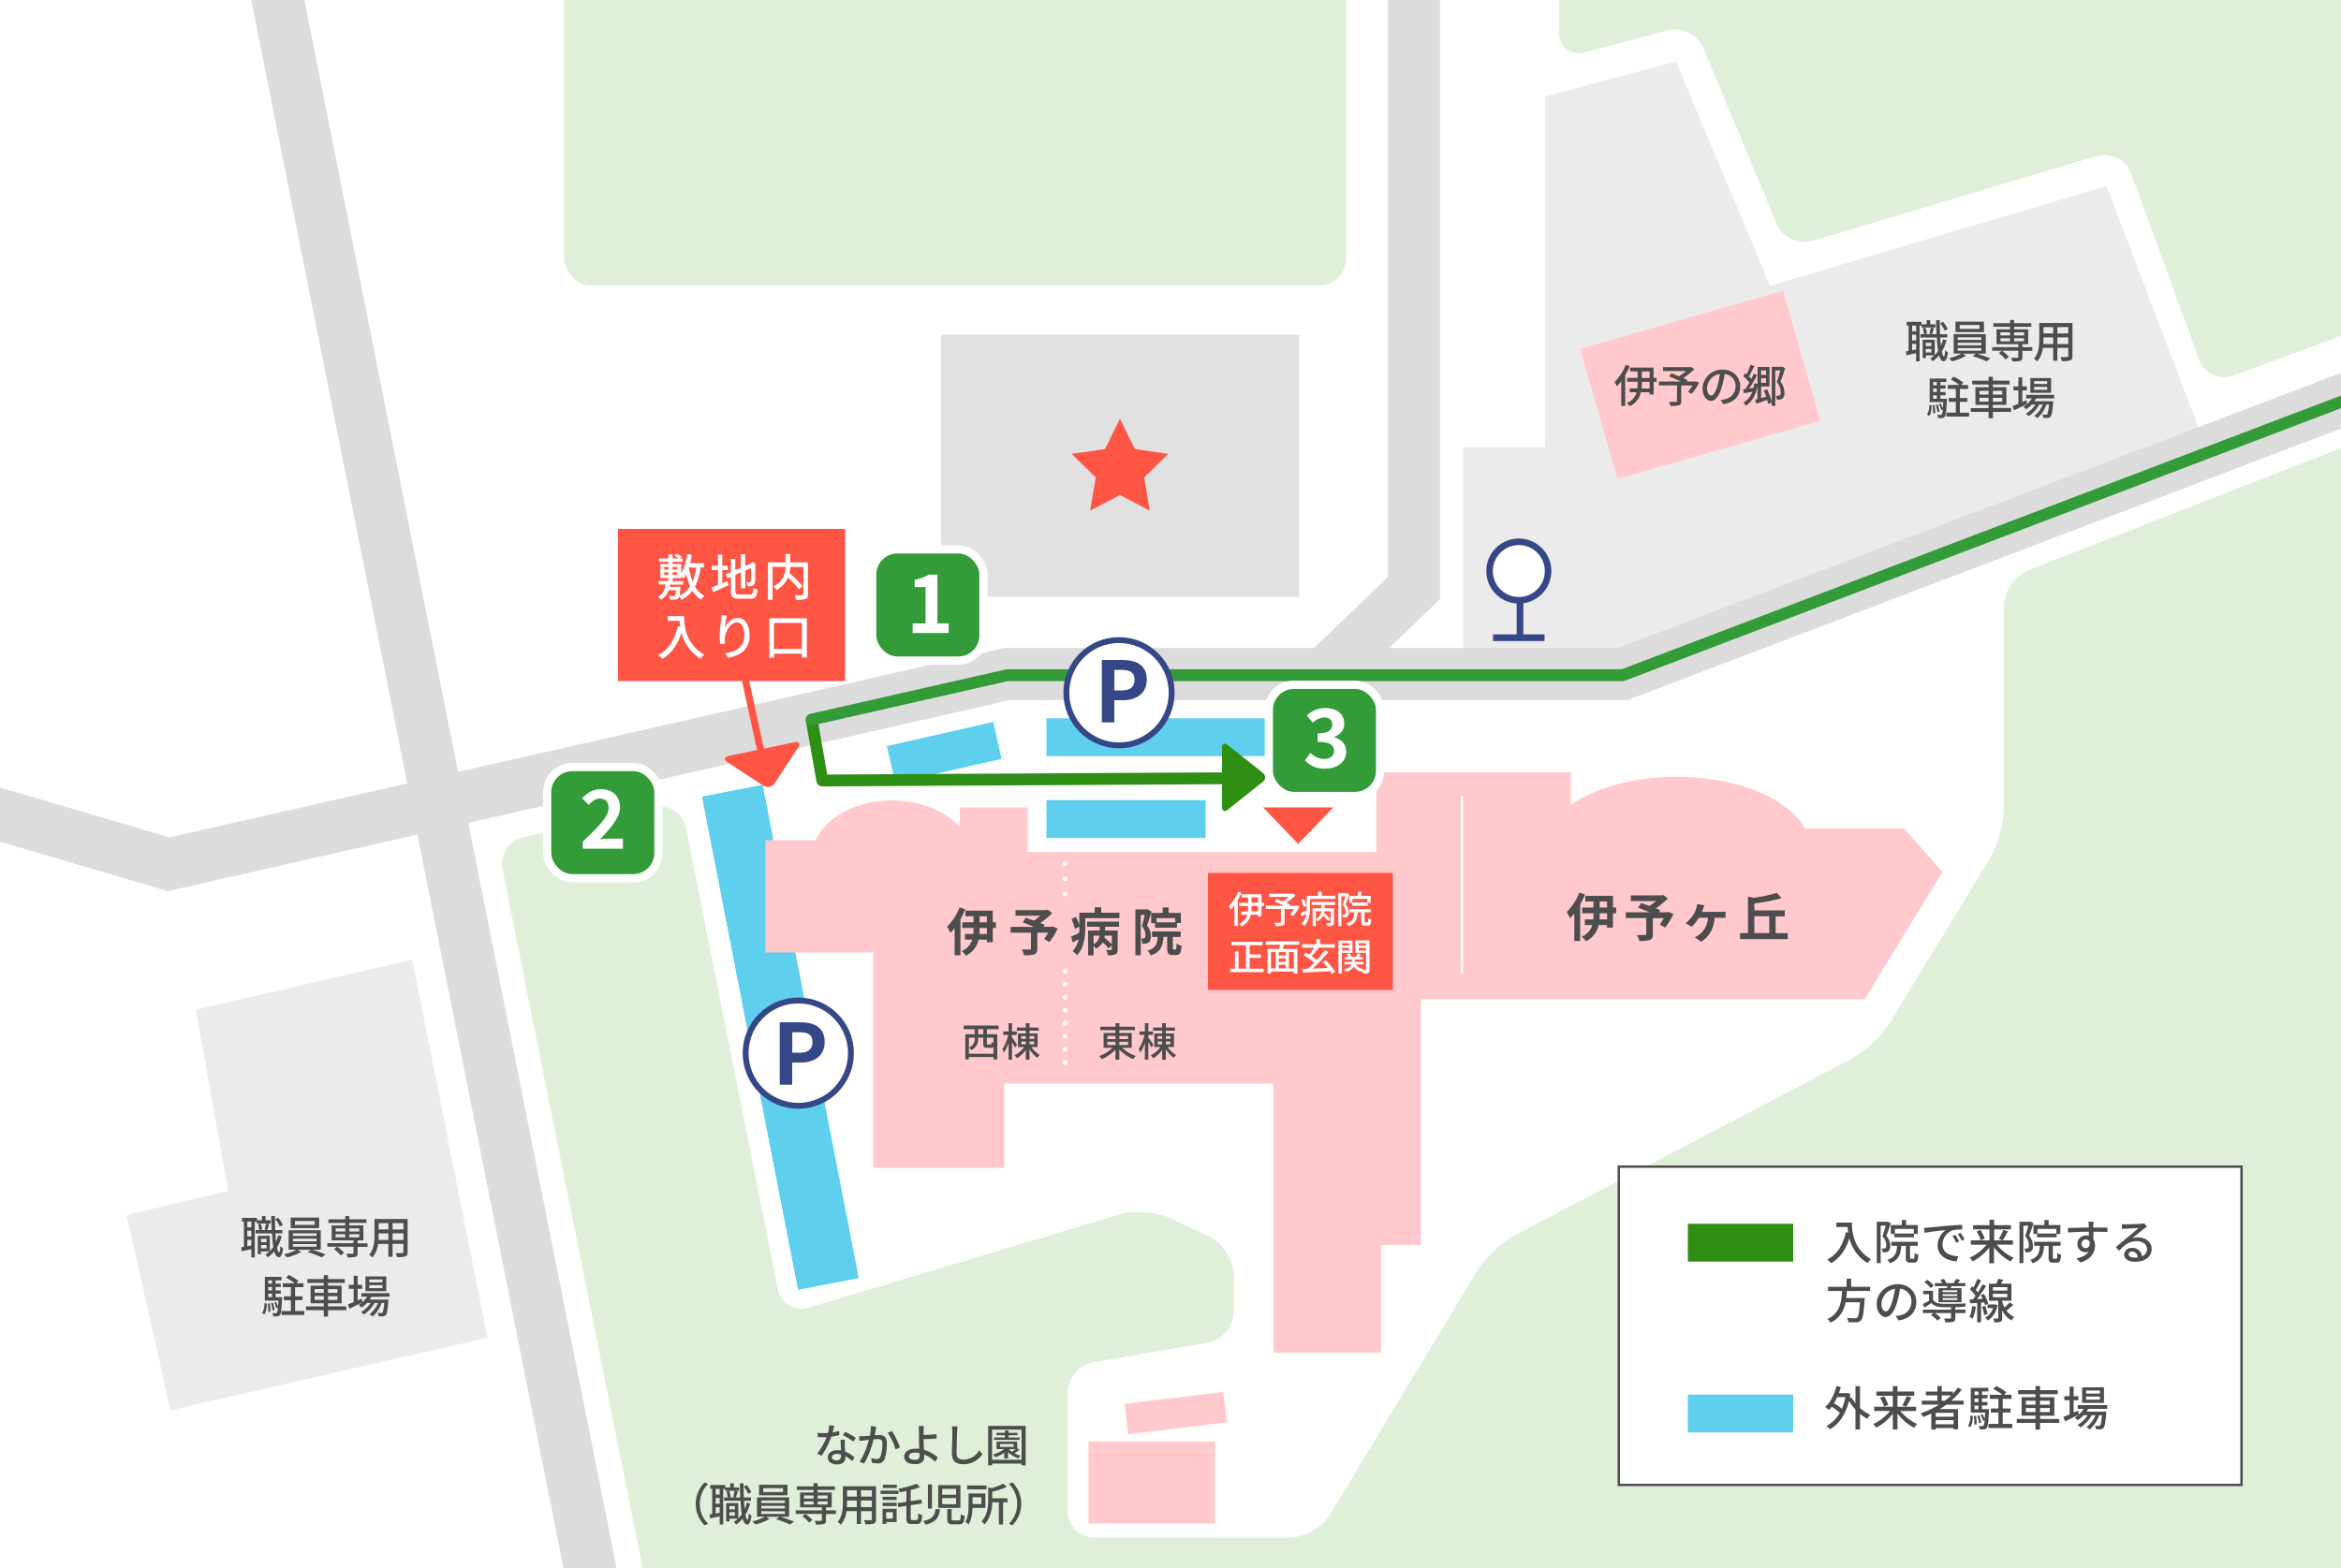 <svg xmlns="http://www.w3.org/2000/svg" xmlns:xlink="http://www.w3.org/1999/xlink" width="1000" height="670" viewBox="0 0 1000 670"><defs><clipPath id="clip-path"><rect width="1000" height="670" style="fill:none"/></clipPath></defs><g id="テキスト"><rect width="1000" height="670" style="fill:#fff"/><line x1="426.06" y1="316.37" x2="380.63" y2="326.69" style="fill:none;stroke:#5ed0ed;stroke-miterlimit:10;stroke-width:16.176px"/><g style="clip-path:url(#clip-path)"><rect x="241" y="-24" width="334" height="146" rx="11.47" style="fill:#e0efda"/><path d="M910.4,74.22a12.34,12.34,0,0,0-14.91-7.49L774.28,102.91a13,13,0,0,1-15.39-7.3l-31.23-75A13.49,13.49,0,0,0,712.19,13l-35.12,9.42C671,24.05,666,20.22,666,13.92V-12.54A11.5,11.5,0,0,1,677.46-24h329.08A11.5,11.5,0,0,1,1018-12.54V125.39c0,6.3-4.84,13.25-10.75,15.44l-53.16,19.68a11.43,11.43,0,0,1-14.68-6.79Z" style="fill:#e0efda"/><polygon points="604 15 604 251.89 565.47 289 693.36 288.96 1006 169.92 1006 15 604 15" style="fill:none;opacity:0.25"/><path d="M295,715a14.62,14.62,0,0,1-13.72-11.24L214.66,371.47a11.86,11.86,0,0,1,8.93-13.78l56-12.7a11.13,11.13,0,0,1,13.42,8.7l39.25,197.08a10.24,10.24,0,0,0,13.22,7.94L478.14,518.9c6-1.81,15.66-1.13,21.38,1.52l17.08,7.92c5.72,2.65,10.4,10,10.4,16.28v15.79a14.12,14.12,0,0,1-11.3,13.4l-48.4,8.27a14.12,14.12,0,0,0-11.3,13.4v50.06A11.5,11.5,0,0,0,467.46,657h83.28c6.3,0,14.13-4.42,17.38-9.82L631,543A48.49,48.49,0,0,1,647,527.84l144-75.48a48.88,48.88,0,0,0,16.12-15.12L850,366.81a48.38,48.38,0,0,0,6-21.26v-86.4c0-6.3,4.8-13.34,10.68-15.63l140.64-55c5.88-2.29,10.68,1,10.68,7.29V703.54A11.5,11.5,0,0,1,1006.54,715Z" style="fill:#e0efda"/><polygon points="96.32 508.13 82.49 430.68 176.86 408.84 209.41 572.39 72.07 603.81 52.86 518.37 96.32 508.13" style="fill:#ebebeb;stroke:#fff;stroke-miterlimit:10;stroke-width:2.022px"/><polygon points="624 288 624 190 659 190 659 40.39 716.5 25.1 756.7 120.85 900.47 78.29 944.22 193.18 693.41 288 624 288" style="fill:#ebebeb;stroke:#fff;stroke-miterlimit:10;stroke-width:2.022px"/><line x1="312.83" y1="337.92" x2="353.85" y2="548.56" style="fill:none;stroke:#5ed0ed;stroke-miterlimit:10;stroke-width:26.287px"/><polygon points="401 142 401 256 556 256.09 556 142 401 142" style="fill:#e1e1e1;stroke:#fff;stroke-miterlimit:10;stroke-width:2.022px"/><line x1="447" y1="350" x2="515" y2="350" style="fill:none;stroke:#5ed0ed;stroke-miterlimit:10;stroke-width:16.176px"/><line x1="447" y1="315" x2="544" y2="315" style="fill:none;stroke:#5ed0ed;stroke-miterlimit:10;stroke-width:16.176px"/><rect x="681.17" y="135.44" width="90.19" height="57.83" transform="translate(-17.16 206.6) rotate(-16)" style="fill:#ffc9ce"/><rect x="465" y="616" width="54" height="35" style="fill:#ffc9ce"/><rect x="481" y="597.25" width="42.49" height="13.12" transform="translate(-68.14 63.91) rotate(-6.82)" style="fill:#ffc9ce"/><polyline points="-22.76 341.37 72.07 369.28 430.27 288 693.18 288 1005.51 169.12" style="fill:none;stroke:#dcdcdc;stroke-miterlimit:10;stroke-width:22.243px"/><polyline points="604 -35 604 251.27 565.5 288.32" style="fill:none;stroke:#dcdcdc;stroke-miterlimit:10;stroke-width:22.243px"/><line x1="111.64" y1="-35.31" x2="261.05" y2="715.28" style="fill:none;stroke:#dcdcdc;stroke-miterlimit:10;stroke-width:22.243px"/><polyline points="346.73 307.61 351.25 333.5 528.5 332.52" style="fill:none;stroke:#2f8e14;stroke-linecap:round;stroke-linejoin:round;stroke-width:5.055px"/><polyline points="346.73 307.46 430.27 288.5 693.18 288.5 1005.51 169.62" style="fill:none;stroke:#339c39;stroke-linecap:round;stroke-linejoin:round;stroke-width:5.055px"/></g><line x1="312.83" y1="337.92" x2="353.85" y2="548.56" style="fill:none;stroke:#5ed0ed;stroke-miterlimit:10;stroke-width:26.287px"/><polygon points="478.4 178.96 484.78 191.88 499.04 193.95 488.73 204.01 491.16 218.22 478.4 211.51 465.65 218.22 468.08 204.01 457.77 193.95 472.03 191.88 478.4 178.96" style="fill:#ff5545"/><path d="M696.13,156.43a30.67,30.67,0,0,1-1.89,3.81v13.21h-1.69V162.81a18,18,0,0,1-1.88,2.25,13.15,13.15,0,0,0-1-1.83,20.71,20.71,0,0,0,4.77-7.35Zm11.54,6.73h-1.3v5.4h-1.75v-.95h-3.69a8.51,8.51,0,0,1-4.76,5.94,8.09,8.09,0,0,0-1.21-1.38,6.9,6.9,0,0,0,4.16-4.56h-3v-1.67h3.32a16.39,16.39,0,0,0,.1-2v-.82h-4.46v-1.65h4.46v-2.75h-3.21v-1.65h10v4.4h1.3Zm-3,0h-3.33V164a16.16,16.16,0,0,1-.09,2h3.42Zm-3.33-1.65h3.33v-2.75h-3.33Z" style="fill:#4d4d4d"/><path d="M725.84,163.52a26.75,26.75,0,0,1-3.26,4.81l-1.5-.91a18,18,0,0,0,1.88-2.71h-4.78v6.69c0,1-.25,1.5-1,1.75a12.38,12.38,0,0,1-3.59.29,9,9,0,0,0-.67-1.73c1.25,0,2.59,0,3,0s.46-.1.46-.39v-6.65h-7.73V163H718c-1.56-.73-3.46-1.57-5-2.17l.92-1.34c1,.38,2.12.82,3.25,1.31a20,20,0,0,0,3.11-2.27H710.4v-1.65h11.66l.38-.1,1.31,1a29.7,29.7,0,0,1-4.74,3.76c.73.33,1.38.62,1.88.87l-.37.59h3.54l.32-.11Z" style="fill:#4d4d4d"/><path d="M736.12,172.69,735,170.88a11.61,11.61,0,0,0,1.71-.27,5.52,5.52,0,0,0,4.65-5.45,5.1,5.1,0,0,0-4.65-5.36,39.41,39.41,0,0,1-1.15,5.39c-1.16,3.92-2.75,6.09-4.65,6.09s-3.65-2.11-3.65-5.32a8.32,8.32,0,0,1,8.58-8c4.61,0,7.53,3.23,7.53,7.24S740.79,172,736.12,172.69ZM731,169c.87,0,1.77-1.25,2.66-4.21a30.67,30.67,0,0,0,1-5,6.42,6.42,0,0,0-5.47,5.94C729.19,168,730.13,169,731,169Z" style="fill:#4d4d4d"/><path d="M762.55,157.38c-.57,1.8-1.32,4.07-2,5.78a7.12,7.12,0,0,1,1.71,4.55,3.12,3.12,0,0,1-.83,2.59,2.34,2.34,0,0,1-1.11.41,6,6,0,0,1-1.35,0,3.85,3.85,0,0,0-.38-1.6,10.6,10.6,0,0,0,1.07,0,1.41,1.41,0,0,0,.62-.19,1.89,1.89,0,0,0,.38-1.44,6.39,6.39,0,0,0-1.69-4.21c.56-1.52,1.13-3.55,1.54-5h-2.15v15.14h-1.58V172l-1.54.58a17.6,17.6,0,0,0-.38-1.73c-1.61.62-3.25,1.19-4.57,1.65l-.56-1.67c.31-.07.65-.17,1-.29v-5.62c-.71,3.93-2.23,6.66-5,8.45a6.23,6.23,0,0,0-1-1.31,8.42,8.42,0,0,0,3.76-4.63L745,168l-.41-1.65,1-.12c.54-.79,1.14-1.77,1.71-2.78a19,19,0,0,0-2.59-2.65l.79-1.35c.19.15.4.33.59.5a27.53,27.53,0,0,0,1.67-4.09l1.64.54c-.73,1.49-1.56,3.22-2.31,4.45a12.46,12.46,0,0,1,1,1.08c.38-.79.75-1.54,1-2.23l1.5.56a66.85,66.85,0,0,1-3.39,5.78l1.79-.23a19.55,19.55,0,0,0,.37-2l1.42.16v-7.17h5.09v8.34H752.3v5l2.17-.65a26.21,26.21,0,0,0-1.06-2.63l1.44-.48a22,22,0,0,1,2,5.53V156.74h4.3l.27-.08Zm-10.25.9v1.9h2.11v-1.9Zm2.11,5.3v-1.94H752.3v1.94Z" style="fill:#4d4d4d"/><path d="M355.65,612.08a17.59,17.59,0,0,0,2.82-.65l.06,1.77a25.11,25.11,0,0,1-3.44.69,34.06,34.06,0,0,1-4.17,8.16l-1.84-.94a28.81,28.81,0,0,0,4-7c-.48,0-.94,0-1.4,0-.73,0-1.54,0-2.31-.06l-.13-1.79c.75.08,1.67.12,2.44.12s1.3,0,2-.08a15,15,0,0,0,.55-3.28l2.12.21C356.2,609.93,355.94,611,355.65,612.08Zm5.22,5.38c0,.64.08,1.75.14,2.85a12.31,12.31,0,0,1,4,2.42l-1,1.63a14.38,14.38,0,0,0-2.88-2.15v.53c0,1.64-1,3-3.51,3-2.23,0-4-1-4-3,0-1.8,1.64-3.07,4-3.07a10.63,10.63,0,0,1,1.63.14c-.06-1.52-.15-3.33-.19-4.6h1.88C360.83,616,360.85,616.69,360.87,617.46ZM357.32,624c1.46,0,1.94-.8,1.94-1.84,0-.17,0-.4,0-.65a6.45,6.45,0,0,0-1.79-.25c-1.27,0-2.13.57-2.13,1.36S356,624,357.32,624Zm2.67-10.7,1-1.48a34.92,34.92,0,0,1,4.61,2.58l-1.1,1.59A24.84,24.84,0,0,0,360,613.25Z" style="fill:#4d4d4d"/><path d="M374.11,610.87c-.12.6-.29,1.52-.46,2.42.78-.07,1.47-.11,1.92-.11,1.86,0,3.26.75,3.26,3.44,0,2.26-.29,5.36-1.09,7a2.83,2.83,0,0,1-3,1.67,10.49,10.49,0,0,1-2.29-.27l-.3-2a9.47,9.47,0,0,0,2.34.39,1.49,1.49,0,0,0,1.57-.92,15.52,15.52,0,0,0,.87-5.63c0-1.65-.75-1.94-2-1.94-.4,0-1,0-1.77.11a40.15,40.15,0,0,1-4,10.34l-2-.79c1.92-2.59,3.3-6.74,4-9.36l-2.11.25c-.48.06-1.36.18-1.9.27l-.19-2.07c.65,0,1.21,0,1.86,0s1.65-.1,2.75-.19a21.45,21.45,0,0,0,.44-4.13l2.25.23C374.28,610,374.18,610.45,374.11,610.87Zm10.33,7.61-1.9.88a23.07,23.07,0,0,0-3.32-7.1l1.78-.77A32.88,32.88,0,0,1,384.44,618.48Z" style="fill:#4d4d4d"/><path d="M394.51,611.45c0,.48,0,1.07,0,1.69,1.53,0,3.88-.12,5.53-.31l.08,1.81c-1.67.17-4.06.27-5.61.3,0,1.23.11,3,.19,4.58a15,15,0,0,1,5.92,3.28l-1.16,1.81a14.08,14.08,0,0,0-4.66-3.11c0,.38,0,.73,0,1,0,1.64-.92,3.1-3.76,3.1s-4.78-.87-4.78-3.23c0-1.86,1.61-3.34,5-3.34.48,0,1,0,1.42.07-.06-1.51-.13-3.22-.13-4.32s0-2.52,0-3.34a11.53,11.53,0,0,0-.19-2.08h2.3A20.06,20.06,0,0,0,394.51,611.45Zm-3.63,12.33a1.67,1.67,0,0,0,1.92-1.92c0-.25,0-.58,0-1a8.51,8.51,0,0,0-1.75-.17c-1.79,0-2.8.59-2.8,1.57S389.24,623.78,390.88,623.78Z" style="fill:#4d4d4d"/><path d="M408.86,611.74c-.1,2.13-.23,6.57-.23,9.22,0,2,1.25,2.73,2.92,2.73a7.88,7.88,0,0,0,6.76-4l1.36,1.67a9.74,9.74,0,0,1-8.16,4.3c-2.92,0-4.88-1.25-4.88-4.43,0-2.73.19-7.69.19-9.53a11.42,11.42,0,0,0-.21-2.23l2.46,0A16.84,16.84,0,0,0,408.86,611.74Z" style="fill:#4d4d4d"/><path d="M438.13,609.28v16.85h-1.75v-.75h-12.6v.75h-1.67V609.28Zm-1.75,14.48V610.89h-12.6v12.87Zm-.88-4.28a17.59,17.59,0,0,1-2.21,1.5,11.64,11.64,0,0,0,2.69,1,5.71,5.71,0,0,0-.94,1.14,11.55,11.55,0,0,1-4.46-2.62v2.71H429v-2.44a21.21,21.21,0,0,1-3.81,1.91,9.53,9.53,0,0,0-1-1.16,16.71,16.71,0,0,0,4.8-2.32h-3.29V616h8.84v2.9Zm.06-4.23H424.61v-1h4.63v-1h-3.61v-1h3.61v-1h1.61v1h3.81v1h-3.81v1h4.71Zm-8.34,3H433V617h-5.76Zm3.77,1a7.26,7.26,0,0,0,1.3,1.11c.52-.34,1.08-.75,1.56-1.13H431Z" style="fill:#4d4d4d"/><path d="M301,633.4l1.46.69a12,12,0,0,0,0,17l-1.46.7a13,13,0,0,1,0-18.37Z" style="fill:#4d4d4d"/><path d="M315.69,637h-5.92v-.82h-.84V651.4h-1.5v-3.48l-4.09.87-.31-1.63,1.19-.22V636.13h-.82v-1.6h6.41v1.06h2.12V633.8h1.53v1.79h2.23Zm-8.26-.82h-1.71v2.44h1.71Zm0,3.9h-1.71v2.44h1.71Zm0,6.32V644h-1.71v2.73Zm13-4a18.13,18.13,0,0,1-2,4.84c.23,1.31.52,2.08.86,2.08s.47-1,.56-2.65a6.2,6.2,0,0,0,1.17,1c-.38,3-1.15,3.76-1.8,3.74-.89,0-1.52-.9-2-2.5a13.48,13.48,0,0,1-2.75,2.54,7.75,7.75,0,0,0-1-1.19,10.35,10.35,0,0,0,1.75-1.33h-3.61v1.18h-1.4v-7.84h5.17v6.51a13.09,13.09,0,0,0,1.47-1.75,49,49,0,0,1-.53-5.78h-7v-1.42h1.5a10.58,10.58,0,0,0-.52-2.52l1.19-.27a9.45,9.45,0,0,1,.6,2.56l-.94.23h3.05l-1-.25c.19-.71.46-1.83.58-2.58l1.4.29c-.31.89-.57,1.87-.84,2.54h1.86c-.06-1.85-.12-3.86-.13-6h1.57c0,2.1,0,4.13.1,6h3.07v1.42h-3c.08,1.29.16,2.48.27,3.53a18.38,18.38,0,0,0,.93-2.68Zm-8.86,1.14v1.42h2.36v-1.42Zm2.36,4.11v-1.48h-2.36v1.48Zm5.67-9.32a13.62,13.62,0,0,0-1.88-3.15l1.19-.64a12.22,12.22,0,0,1,2,3.08Z" style="fill:#4d4d4d"/><path d="M333.4,648.15a59.38,59.38,0,0,1,5.73,2l-1.58,1.25a52.09,52.09,0,0,0-6.05-2.21l1.42-1.06h-5.61l1.39.93a24.33,24.33,0,0,1-6,2.32,11.79,11.79,0,0,0-1.34-1.29,22.25,22.25,0,0,0,5.37-2h-3.36v-8.29h13.72v8.29Zm3-9.22H324.24v-4.49h12.14Zm-11.2,3.31h10.09v-1.1H325.18Zm0,2.32h10.09v-1.11H325.18Zm0,2.33h10.09v-1.14H325.18Zm9.32-11H326v1.65h8.47Z" style="fill:#4d4d4d"/><path d="M357.07,646.93h-4.25v2.67c0,.9-.19,1.34-.88,1.59a12.51,12.51,0,0,1-3.36.25,7.16,7.16,0,0,0-.58-1.58c1.15,0,2.34,0,2.67,0s.4-.09.4-.36v-2.61H339.91v-1.52h11.16v-1.29h-9.31v-6.34h5.78v-1.09h-7.17v-1.52h7.17v-1.39h1.75v1.39h7.34v1.52h-7.34v1.09h6v6.34h-2.46v1.29h4.25Zm-11.47,3.66a14.7,14.7,0,0,0-2.86-2.7l1.34-1A15.24,15.24,0,0,1,347,649.5Zm-2.17-10.23h4.11V639h-4.11Zm0,2.49h4.11v-1.3h-4.11Zm5.86-3.82v1.33h4.24V639Zm4.24,2.52h-4.24v1.3h4.24Z" style="fill:#4d4d4d"/><path d="M374.2,649.15c0,1-.25,1.58-.94,1.85a10.67,10.67,0,0,1-3.59.31,7.4,7.4,0,0,0-.6-1.73c1.23,0,2.5,0,2.87,0s.48-.11.48-.48V645.7h-4.65v5.49H366V645.7h-4.42a11,11,0,0,1-2.4,5.82,6.13,6.13,0,0,0-1.4-1.18c2.09-2.32,2.28-5.72,2.28-8.43v-6.84H374.2ZM366,644v-2.84h-4.17v.77c0,.65,0,1.36-.07,2.07Zm-4.17-7.22v2.71H366v-2.71Zm10.61,0h-4.65v2.71h4.65Zm0,7.22v-2.84h-4.65V644Z" style="fill:#4d4d4d"/><path d="M383.81,638.36h-7.67v-1.42h7.67Zm-.79,12h-4.44v.81H377V644.7h6Zm-6-10.79h6v1.38h-6Zm0,2.55h6v1.41h-6Zm6.05-6.3h-5.94v-1.4h5.94Zm-4.52,10.34v2.76h2.85v-2.76Zm13,3.34c.55,0,.65-.56.73-2.88a5.07,5.07,0,0,0,1.63.77c-.17,2.84-.61,3.82-2.21,3.82h-2.32c-1.73,0-2.19-.6-2.19-2.69v-5.07l-3.46.54-.27-1.73,3.73-.56v-4.61c-1,.19-1.92.37-2.83.52a5.33,5.33,0,0,0-.59-1.5,36.88,36.88,0,0,0,7.76-2.11l1.48,1.42a29.73,29.73,0,0,1-4,1.27v4.74l4.54-.69.3,1.67-4.84.75v5.36c0,.85.12,1,.69,1Z" style="fill:#4d4d4d"/><path d="M401.52,644.85c-.4,3.34-1.44,5.49-6.17,6.65a5.48,5.48,0,0,0-1-1.58c4.19-.86,4.94-2.5,5.27-5.07ZM398.1,634.3v10.3h-1.73V634.3Zm12.16.29v9.74h-9.49v-9.74Zm-7.78,4.11h5.95v-2.55h-5.95Zm0,4.06h5.95v-2.62h-5.95Zm4,2.07V649c0,.56.09.65.84.65h2.21c.67,0,.79-.34.87-2.65a5,5,0,0,0,1.67.71c-.22,2.9-.71,3.63-2.39,3.63h-2.61c-1.94,0-2.42-.55-2.42-2.32v-4.17Z" style="fill:#4d4d4d"/><path d="M415.41,644.31c-.08,2.33-.43,5.17-1.69,7.11a7.92,7.92,0,0,0-1.39-1.1c1.29-2,1.41-5,1.41-7.16v-5h7.2v6.16Zm6-7.91h-8.3v-1.64h8.3Zm-5.95,3.36v2.94h3.76v-2.94Zm14.94,2.17h-1.92v9.47h-1.79v-9.47h-2.82c-.11,3-.75,6.76-3.32,9.43a4.3,4.3,0,0,0-1.33-1.21c2.65-2.76,2.92-6.53,2.92-9.43v-5.17l1.37.33a23.63,23.63,0,0,0,5-1.9l1.57,1.32a31.93,31.93,0,0,1-6.24,2.1v2.82h6.51Z" style="fill:#4d4d4d"/><path d="M432.45,651.77l-1.46-.7a12,12,0,0,0,0-17l1.46-.69a13,13,0,0,1,0,18.37Z" style="fill:#4d4d4d"/><path d="M115.61,522.8H109.7V522h-.85v15.27h-1.5v-3.47l-4.09.86L103,533l1.19-.21V522h-.82v-1.59h6.41v1h2.12v-1.78h1.53v1.78h2.23Zm-8.26-.83h-1.71v2.44h1.71Zm0,3.9h-1.71v2.44h1.71Zm0,6.32v-2.4h-1.71v2.73Zm13-4a18.08,18.08,0,0,1-2,4.84c.23,1.3.52,2.07.87,2.07s.46-1,.55-2.65a5.79,5.79,0,0,0,1.17,1c-.38,3-1.15,3.77-1.8,3.75-.88,0-1.52-.91-2-2.5a13.72,13.72,0,0,1-2.75,2.53,8.25,8.25,0,0,0-1-1.19,9.91,9.91,0,0,0,1.75-1.32H111.5v1.17h-1.4v-7.84h5.17v6.51a13.86,13.86,0,0,0,1.48-1.74,47.17,47.17,0,0,1-.54-5.79h-7v-1.42h1.49a10,10,0,0,0-.52-2.51l1.2-.27a9.65,9.65,0,0,1,.59,2.55l-.94.23h3l-1-.25a24,24,0,0,0,.58-2.57l1.4.29c-.3.88-.57,1.86-.84,2.53h1.86c-.06-1.84-.11-3.86-.13-6h1.57c0,2.09,0,4.13.1,6h3.07V527h-3c.07,1.29.15,2.48.26,3.54a18.93,18.93,0,0,0,.93-2.69Zm-8.86,1.13v1.42h2.36v-1.42Zm2.36,4.11V532H111.5v1.48Zm5.67-9.32a13.27,13.27,0,0,0-1.88-3.15l1.19-.63a11.9,11.9,0,0,1,2,3.07Z" style="fill:#4d4d4d"/><path d="M133.32,534a56.8,56.8,0,0,1,5.73,2l-1.58,1.24a52.09,52.09,0,0,0-6.05-2.21l1.42-1h-5.61l1.39.92a24.33,24.33,0,0,1-6,2.32,10.93,10.93,0,0,0-1.34-1.28,22.93,22.93,0,0,0,5.38-2h-3.37v-8.3h13.72V534Zm3-9.22H124.16v-4.5H136.3Zm-11.2,3.3h10.09V527H125.1Zm0,2.33h10.09v-1.12H125.1Zm0,2.32h10.09V531.6H125.1Zm9.32-11H126v1.66h8.47Z" style="fill:#4d4d4d"/><path d="M157,532.77h-4.25v2.67c0,.9-.19,1.34-.88,1.59a12.51,12.51,0,0,1-3.36.25,6.9,6.9,0,0,0-.58-1.57c1.16,0,2.35,0,2.67,0s.41-.1.41-.37v-2.61H139.83v-1.52H151V530h-9.32v-6.34h5.78v-1.09H140.3V521h7.16v-1.38h1.75V521h7.34v1.52h-7.34v1.09h6V530h-2.46v1.29H157Zm-11.47,3.67a14.44,14.44,0,0,0-2.86-2.71l1.34-1a15.58,15.58,0,0,1,2.94,2.57Zm-2.17-10.24h4.11v-1.33h-4.11Zm0,2.5h4.11v-1.31h-4.11Zm5.86-3.83v1.33h4.25v-1.33Zm4.25,2.52h-4.25v1.31h4.25Z" style="fill:#4d4d4d"/><path d="M174.12,535c0,1-.24,1.57-.94,1.84a10.4,10.4,0,0,1-3.59.31,7.53,7.53,0,0,0-.59-1.73c1.23.06,2.49,0,2.86,0s.48-.12.48-.48v-3.44h-4.65V537H165.9v-5.49h-4.42a10.92,10.92,0,0,1-2.4,5.82,5.85,5.85,0,0,0-1.4-1.17c2.09-2.33,2.29-5.73,2.29-8.44v-6.83h14.15Zm-8.22-5.15V527h-4.17v.76c0,.66,0,1.37-.07,2.08Zm-4.17-7.22v2.7h4.17v-2.7Zm10.61,0h-4.65v2.7h4.65Zm0,7.22V527h-4.65v2.84Z" style="fill:#4d4d4d"/><path d="M112,561.06a8.63,8.63,0,0,0,1-4.23l1,.22c-.1,1.7-.29,3.49-1.06,4.55Zm8.49-6.8s0,.46,0,.67c-.23,4.65-.44,6.38-.92,7a1.47,1.47,0,0,1-1.07.55,9.77,9.77,0,0,1-1.75,0,3.77,3.77,0,0,0-.39-1.42,10.43,10.43,0,0,0,1.39.08.61.61,0,0,0,.53-.21,4.8,4.8,0,0,0,.46-2.12l-.63.25a10.3,10.3,0,0,0-1-2.48l.77-.27a10.6,10.6,0,0,1,.9,2c.06-.7.12-1.54.16-2.58h-5.8V545.61h7.14v1.48h-2.57v1.43h2.23v1.4h-2.23v1.46h2.23v1.4h-2.23v1.48Zm-5.26,2.67a20.7,20.7,0,0,1,.27,3.48l-.91.13a19.8,19.8,0,0,0-.23-3.51Zm-.62-9.84v1.43h1.58v-1.43Zm1.58,2.83h-1.58v1.46h1.58Zm-1.58,4.34h1.58v-1.48h-1.58Zm1.81,5.69a15.08,15.08,0,0,0-.67-3.1l.82-.17a13.84,13.84,0,0,1,.73,3.07Zm13.54.25v1.67h-9.7V560.2h4v-4.63h-3v-1.64h3V550H120.8v-1.65h5.07a19.27,19.27,0,0,0-3.65-2.32l1.08-1.27a18.54,18.54,0,0,1,4.18,2.59l-.8,1h2.94V550h-3.56v3.9h3.19v1.64h-3.19v4.63Z" style="fill:#4d4d4d"/><path d="M147.92,559.83h-7.78v2.73H138.3v-2.73h-7.59v-1.61h7.59v-1.33h-5.63v-7.53h5.63v-1.19h-7v-1.63h7v-1.66h1.84v1.66h7.15v1.63h-7.15v1.19h5.77v7.53h-5.77v1.33h7.78Zm-13.52-7.4h3.9v-1.59h-3.9Zm3.9,3V553.8h-3.9v1.63Zm1.84-4.59v1.59h4v-1.59Zm4,3h-4v1.63h4Z" style="fill:#4d4d4d"/><path d="M154.88,556.41c-1.92,1-4,2-5.61,2.79l-.69-1.79c.69-.27,1.55-.63,2.49-1v-5.72H149V549h2.11v-3.88h1.65V549h1.95v1.69h-1.95v5l1.77-.8Zm3.72-2.27a8.57,8.57,0,0,1-.71,1.16h8s0,.44,0,.67c-.3,3.84-.59,5.34-1.11,5.92a1.65,1.65,0,0,1-1.15.53,14.53,14.53,0,0,1-1.92,0,3.59,3.59,0,0,0-.41-1.44,12.42,12.42,0,0,0,1.5.08c.29,0,.44,0,.6-.21s.53-1.42.76-4.13H163a13.23,13.23,0,0,1-3.86,5.84,5.53,5.53,0,0,0-1.29-1,11.08,11.08,0,0,0,3.65-4.84H160a14.76,14.76,0,0,1-4.58,5,4.57,4.57,0,0,0-1.19-1.07,12.43,12.43,0,0,0,4.15-3.94h-1.61a13.19,13.19,0,0,1-2.36,2,10.85,10.85,0,0,0-1.21-1.11,10.42,10.42,0,0,0,3.63-3.54h-2.46v-1.51h12v1.51ZM165,551.7h-8.88v-6.3H165Zm-1.65-5h-5.61v1.25h5.61Zm0,2.46h-5.61v1.27h5.61Z" style="fill:#4d4d4d"/><path d="M826.77,139.94h-5.92v-.82H820v15.27h-1.5v-3.48l-4.09.87-.31-1.64c.36,0,.77-.13,1.19-.21V139.12h-.83v-1.6h6.42v1.06H823v-1.79h1.54v1.79h2.23Zm-8.26-.82H816.8v2.44h1.71Zm0,3.9H816.8v2.44h1.71Zm0,6.32v-2.41H816.8v2.73Zm13-4a18.25,18.25,0,0,1-2,4.84c.23,1.31.52,2.07.86,2.07s.46-1,.56-2.65a5.53,5.53,0,0,0,1.17,1c-.38,3-1.15,3.77-1.8,3.75-.89,0-1.52-.9-2-2.5a13.77,13.77,0,0,1-2.75,2.54,7.31,7.31,0,0,0-1-1.19,10.9,10.9,0,0,0,1.75-1.33h-3.61V153h-1.4v-7.83h5.16v6.51A13,13,0,0,0,827.9,150a48.82,48.82,0,0,1-.54-5.78h-7v-1.42h1.5a10.48,10.48,0,0,0-.52-2.52l1.19-.27a9.37,9.37,0,0,1,.6,2.56l-.94.23h3l-1-.25c.19-.71.46-1.83.58-2.58l1.4.29c-.31.88-.58,1.86-.85,2.54h1.87c-.06-1.85-.12-3.87-.14-6h1.58c0,2.1,0,4.13.1,6h3.07v1.42h-3c.08,1.28.16,2.48.27,3.53a18.49,18.49,0,0,0,.92-2.69Zm-8.85,1.13v1.42H825v-1.42ZM825,150.6v-1.48h-2.36v1.48Zm5.67-9.31a13.77,13.77,0,0,0-1.88-3.15l1.19-.64a12,12,0,0,1,2,3.08Z" style="fill:#4d4d4d"/><path d="M844.48,151.14a56.8,56.8,0,0,1,5.73,2l-1.58,1.25a48.65,48.65,0,0,0-6-2.21l1.42-1.06h-5.61l1.38.92a23.73,23.73,0,0,1-5.95,2.33,10.41,10.41,0,0,0-1.35-1.29,22.33,22.33,0,0,0,5.38-2h-3.36v-8.3h13.72v8.3Zm3-9.22H835.32v-4.49h12.14Zm-11.2,3.31h10.08v-1.1H836.26Zm0,2.32h10.08v-1.11H836.26Zm0,2.32h10.08v-1.13H836.26Zm9.32-11H837.1v1.65h8.48Z" style="fill:#4d4d4d"/><path d="M868.15,149.91H863.9v2.67c0,.9-.19,1.35-.88,1.6a12.51,12.51,0,0,1-3.36.25,7,7,0,0,0-.58-1.58c1.15,0,2.34,0,2.67,0s.4-.1.4-.37v-2.61H851v-1.52h11.16v-1.28h-9.31v-6.34h5.78v-1.1h-7.17v-1.52h7.17v-1.38h1.75v1.38h7.34v1.52h-7.34v1.1h6v6.34H863.9v1.28h4.25Zm-11.47,3.67a14.72,14.72,0,0,0-2.86-2.71l1.34-1a15.61,15.61,0,0,1,2.94,2.58Zm-2.17-10.24h4.11V142h-4.11Zm0,2.5h4.11v-1.31h-4.11Zm5.86-3.82v1.32h4.24V142Zm4.24,2.51h-4.24v1.31h4.24Z" style="fill:#4d4d4d"/><path d="M885.28,152.14c0,1-.25,1.58-.94,1.84a10.4,10.4,0,0,1-3.59.31,7.56,7.56,0,0,0-.6-1.73c1.23.06,2.5,0,2.87,0s.48-.11.48-.48v-3.44h-4.65v5.5h-1.79v-5.5h-4.42a11,11,0,0,1-2.4,5.82,6.09,6.09,0,0,0-1.4-1.17c2.09-2.32,2.28-5.72,2.28-8.43v-6.84h14.16ZM877.06,147v-2.84h-4.17v.77c0,.65,0,1.36-.08,2.07Zm-4.17-7.22v2.71h4.17v-2.71Zm10.61,0h-4.65v2.71h4.65Zm0,7.22v-2.84h-4.65V147Z" style="fill:#4d4d4d"/><path d="M823.16,177.19a8.62,8.62,0,0,0,1-4.22l1,.21c-.09,1.71-.28,3.49-1,4.55Zm8.49-6.8s0,.46,0,.67c-.23,4.65-.44,6.38-.92,7a1.5,1.5,0,0,1-1.08.56,11,11,0,0,1-1.75,0,3.8,3.8,0,0,0-.38-1.42,10.3,10.3,0,0,0,1.38.08.63.63,0,0,0,.54-.21,4.91,4.91,0,0,0,.46-2.12l-.63.25a10.5,10.5,0,0,0-1-2.47l.77-.27a10.89,10.89,0,0,1,.9,1.94c.06-.69.12-1.54.15-2.58h-5.8V161.75h7.15v1.48h-2.58v1.42h2.23v1.4h-2.23v1.46h2.23v1.4h-2.23v1.48Zm-5.27,2.67a19.77,19.77,0,0,1,.27,3.48l-.9.13a20.79,20.79,0,0,0-.23-3.51Zm-.61-9.83v1.42h1.58v-1.42Zm1.58,2.82h-1.58v1.46h1.58Zm-1.58,4.34h1.58v-1.48h-1.58Zm1.81,5.69a14.43,14.43,0,0,0-.68-3.09l.83-.18a14.36,14.36,0,0,1,.73,3.08Zm13.54.25V178h-9.7v-1.67h4.05V171.7h-3.05v-1.63h3.05v-3.9H832v-1.66H837a19.78,19.78,0,0,0-3.65-2.32l1.07-1.27a18.07,18.07,0,0,1,4.19,2.6l-.81,1h2.94v1.66h-3.55v3.9h3.19v1.63h-3.19v4.63Z" style="fill:#4d4d4d"/><path d="M859.08,176H851.3v2.73h-1.84V176h-7.59v-1.61h7.59V173h-5.63v-7.53h5.63V164.3h-7v-1.63h7V161h1.84v1.65h7.15v1.63H851.3v1.19h5.76V173H851.3v1.33h7.78Zm-13.52-7.39h3.9V167h-3.9Zm3.9,3v-1.63h-3.9v1.63ZM851.3,167v1.6h4V167Zm4,3h-4v1.63h4Z" style="fill:#4d4d4d"/><path d="M866,172.54c-1.92,1-4,2-5.61,2.79l-.69-1.79c.69-.27,1.56-.63,2.5-1v-5.73h-2.11v-1.69h2.11v-3.88h1.65v3.88h1.94v1.69h-1.94v5l1.77-.81Zm3.73-2.26a9.13,9.13,0,0,1-.71,1.15h8s0,.44,0,.67c-.31,3.84-.59,5.34-1.11,5.92a1.71,1.71,0,0,1-1.15.54,16.69,16.69,0,0,1-1.93,0,3.49,3.49,0,0,0-.4-1.44,14.08,14.08,0,0,0,1.5.07c.29,0,.44,0,.59-.21s.54-1.42.77-4.13h-1.15a13.32,13.32,0,0,1-3.86,5.84,5.75,5.75,0,0,0-1.29-1,11.08,11.08,0,0,0,3.65-4.84h-1.52a14.63,14.63,0,0,1-4.57,5,5.13,5.13,0,0,0-1.19-1.07,12.43,12.43,0,0,0,4.15-3.94h-1.61a13,13,0,0,1-2.37,2.06,9.33,9.33,0,0,0-1.21-1.12,10.22,10.22,0,0,0,3.63-3.53h-2.45v-1.52h12v1.52Zm6.42-2.44H867.3v-6.3h8.88Zm-1.65-5h-5.61v1.25h5.61Zm0,2.46h-5.61v1.27h5.61Z" style="fill:#4d4d4d"/><circle cx="478" cy="296" r="22.5" style="fill:#fff;stroke:#364787;stroke-miterlimit:10;stroke-width:2.522px"/><path d="M470.67,282h8.75c5.91,0,10.45,2.09,10.45,8.39,0,6.08-4.58,8.82-10.3,8.82H476v9.47h-5.33Zm8.54,13c3.67,0,5.43-1.55,5.43-4.61s-1.94-4.14-5.61-4.14h-3V295Z" style="fill:#364787"/><circle cx="341" cy="450" r="22.5" style="fill:#fff;stroke:#364787;stroke-miterlimit:10;stroke-width:2.522px"/><path d="M333.08,436.82h8.76c5.9,0,10.44,2.09,10.44,8.39,0,6.09-4.57,8.82-10.3,8.82h-3.57v9.47h-5.33Zm8.54,13c3.67,0,5.44-1.55,5.44-4.61s-1.95-4.14-5.62-4.14h-3v8.75Z" style="fill:#364787"/><ellipse cx="381" cy="366" rx="34" ry="24" style="fill:#ffc9ce"/><path d="M773.53,363c0-17.17-25.67-31.08-57.33-31.08S658.87,345.83,658.87,363Z" style="fill:#ffc9ce"/><polygon points="829.74 372.58 813.34 354 768.01 354 671 345.16 671 330 588 330 588 364 439 364 439 345 410 345 410 359 327 359 327 407 373 407 373 499 429 499 429 463 544 463 544 578 590 578 590 532 607 532 607 427 796.53 427 829.74 372.58" style="fill:#ffc9ce"/><path d="M677.09,382.19A36.85,36.85,0,0,1,675,386.5v15.58h-2.51V390.31a22.71,22.71,0,0,1-1.85,2.09,18.25,18.25,0,0,0-1.4-2.69,23.52,23.52,0,0,0,5.38-8.3Zm13.3,8.05H689v6.12h-2.56v-1.07H682.9a10.08,10.08,0,0,1-5.46,6.92,10,10,0,0,0-1.8-2,7.81,7.81,0,0,0,4.56-4.92H677v-2.45h3.63c0-.62.06-1.22.06-1.82v-.78h-4.82v-2.45h4.82v-2.58h-3.49v-2.44H689v5h1.35Zm-3.91,0h-3.14v.8c0,.6,0,1.18-.07,1.8h3.21Zm-3.14-2.45h3.14v-2.58h-3.14Z" style="fill:#4d4d4d"/><path d="M714.84,390.55a29.91,29.91,0,0,1-3.56,5.81L709,395.05a28.66,28.66,0,0,0,1.73-2.74h-4.69v6.92c0,1.4-.31,2.07-1.38,2.45a13.83,13.83,0,0,1-4.38.4,9.22,9.22,0,0,0-1-2.54c1.31,0,3,0,3.4,0s.56-.12.56-.45v-6.83H694.5V389.8h10.13c-1.65-.69-3.45-1.4-4.88-1.94l1.32-2c1,.35,2.24.78,3.49,1.25a22.92,22.92,0,0,0,2.82-2.1H696.64v-2.42h13.3l.6-.16,1.89,1.49a36.58,36.58,0,0,1-5.13,4.23c.73.29,1.4.53,1.91.78l-.54.87h3.52l.49-.18Z" style="fill:#4d4d4d"/><path d="M727.58,388.19c-.16.41-.36.92-.58,1.43h8.12a15.64,15.64,0,0,0,2-.11v2.71c-.69-.07-1.53-.07-2-.07h-2.71c-.38,4.72-2.16,8-5.72,10.22l-2.76-1.85a10.31,10.31,0,0,0,2-1.18,9.9,9.9,0,0,0,3.67-7.19h-3.89a20.56,20.56,0,0,1-3.07,3.85l-2.6-1.51a14.88,14.88,0,0,0,3.38-3.78,10.08,10.08,0,0,0,1.24-2.85,9.26,9.26,0,0,0,.32-1.62l3.11.64C727.89,387.39,727.71,387.79,727.58,388.19Z" style="fill:#4d4d4d"/><path d="M763.66,398.7v2.58H743.3V398.7h3.38V383.12l2.43.49a55.07,55.07,0,0,0,9.9-2.11l2,2.29A72,72,0,0,1,749.4,386V389h13v2.58H758.5v7.17Zm-14.26,0h6.38v-7.17H749.4Z" style="fill:#4d4d4d"/><line x1="455" y1="415" x2="455" y2="415" style="fill:none;stroke:#fff;stroke-linecap:round;stroke-linejoin:round;stroke-width:2px"/><line x1="455" y1="420.57" x2="455" y2="451.21" style="fill:none;stroke:#fff;stroke-linecap:round;stroke-linejoin:round;stroke-width:2px;stroke-dasharray:0,5.571"/><line x1="455" y1="454" x2="455" y2="454" style="fill:none;stroke:#fff;stroke-linecap:round;stroke-linejoin:round;stroke-width:2px"/><line x1="624.5" y1="340" x2="624.5" y2="416" style="fill:none;stroke:#fff;stroke-miterlimit:10"/><line x1="455" y1="369" x2="455" y2="369" style="fill:none;stroke:#fff;stroke-linecap:round;stroke-linejoin:round;stroke-width:2px"/><line x1="455" y1="375.5" x2="455" y2="378.75" style="fill:none;stroke:#fff;stroke-linecap:round;stroke-linejoin:round;stroke-width:2px;stroke-dasharray:0,6.5"/><line x1="455" y1="382" x2="455" y2="382" style="fill:none;stroke:#fff;stroke-linecap:round;stroke-linejoin:round;stroke-width:2px"/><path d="M412.27,388.52a37.81,37.81,0,0,1-2,4.27v15.4h-2.49V396.55a21,21,0,0,1-1.82,2.07,17.89,17.89,0,0,0-1.39-2.66,23.35,23.35,0,0,0,5.33-8.21Zm13.15,8h-1.34v6.06h-2.53v-1.06H418a10,10,0,0,1-5.39,6.84,10.76,10.76,0,0,0-1.78-2,7.74,7.74,0,0,0,4.51-4.86H412.2v-2.42h3.59c0-.62.06-1.21.06-1.8v-.78h-4.77v-2.42h4.77v-2.55H412.4v-2.42h11.68v5h1.34Zm-3.87,0h-3.1v.8c0,.59,0,1.16-.07,1.78h3.17Zm-3.1-2.42h3.1v-2.55h-3.1Z" style="fill:#4d4d4d"/><path d="M451.8,396.79a29.59,29.59,0,0,1-3.52,5.75l-2.24-1.3a28,28,0,0,0,1.71-2.71h-4.64v6.84c0,1.39-.31,2.05-1.36,2.43a14,14,0,0,1-4.34.39,9,9,0,0,0-.94-2.51c1.29.05,2.92.05,3.36.05s.55-.11.55-.44v-6.76h-8.69v-2.48h10c-1.63-.69-3.41-1.39-4.82-1.92l1.3-2c1,.35,2.22.77,3.46,1.23a22.87,22.87,0,0,0,2.79-2.07H433.8v-2.39H447l.6-.16,1.87,1.48a36.64,36.64,0,0,1-5.09,4.18c.73.28,1.39.53,1.9.77l-.53.86h3.47l.49-.18Z" style="fill:#4d4d4d"/><path d="M478.18,390v2.35H463.59v4.2c0,3.52-.5,8.56-3.54,11.58a10.56,10.56,0,0,0-1.87-1.74,10.05,10.05,0,0,0,2.53-5.11c-.81.49-1.63,1-2.42,1.41l-.75-2.46c.9-.4,2.18-1,3.5-1.65,0-.71,0-1.39,0-2.05v-.61l-1.87,1a18.81,18.81,0,0,0-1.49-4.21l1.89-.92a15.62,15.62,0,0,1,1.47,3.48V390h6.6v-2.31h2.78V390Zm-13.82,3.8h13.69V396h-6v1.59h5.39v8.07c0,1.13-.22,1.74-1,2.12a7.1,7.1,0,0,1-3.14.41,7.82,7.82,0,0,0-.84-2.26c.88,0,1.85,0,2.11,0s.38-.09.38-.33V404l-1.39,1.25a22.94,22.94,0,0,0-2.53-2.57,7.31,7.31,0,0,1-2.88,2.68,8.07,8.07,0,0,0-1-1.19v4.07h-2.34V397.61h4.95V396h-5.41Zm2.8,9.64a4.69,4.69,0,0,0,2.53-3.65h-2.53Zm7.79-3.65h-3c-.05.28-.09.59-.16.88,1.06.86,2.33,2,3.13,2.81Z" style="fill:#4d4d4d"/><path d="M491.91,389.51c-.58,1.87-1.3,4.27-1.92,6a6.81,6.81,0,0,1,1.61,4.43c0,1.41-.29,2.33-1,2.81a3,3,0,0,1-1.28.47,10.23,10.23,0,0,1-1.4,0,5.51,5.51,0,0,0-.58-2.22c.4,0,.69,0,1,0a1.17,1.17,0,0,0,.62-.2c.24-.17.33-.61.33-1.23a5.9,5.9,0,0,0-1.52-3.85c.44-1.39.9-3.3,1.25-4.8h-1.71v17.27H485v-19.6h4.78l.37-.11Zm10.21,16.22c.35,0,.41-.33.46-2.58a6.52,6.52,0,0,0,2.18,1c-.22,3.08-.8,3.92-2.36,3.92h-1.47c-1.92,0-2.33-.75-2.33-3v-4.77H497c-.27,4-1.19,6.51-5.48,7.94a6,6,0,0,0-1.39-2c3.52-1.06,4.18-2.84,4.4-5.9h-2.42v-2.33h12.26v2.33H501V405c0,.64,0,.71.35.71Zm-5.46-15.65v-2.31h2.53v2.31h5.26v4.32h-1.7v2h-9.37v-1.93h-1.63v-4.34Zm5.39,2.23h-8v1.8h8Z" style="fill:#4d4d4d"/><path d="M479.36,447.71a16.16,16.16,0,0,0,5.85,3.52,6.7,6.7,0,0,0-1.14,1.36,17.55,17.55,0,0,1-5.95-4.15v4.35h-1.65v-4.28a17.23,17.23,0,0,1-5.85,4.06,7.31,7.31,0,0,0-1.08-1.33,16.11,16.11,0,0,0,5.71-3.53h-3.83v-6.29h5.05v-1.24H470v-1.46h6.49V437.2h1.65v1.52h6.65v1.46h-6.65v1.24h5.3v6.29ZM473,444h3.5v-1.36H473Zm0,2.52h3.5v-1.38H473Zm5.15-3.88V444h3.71v-1.36Zm3.71,2.5h-3.71v1.38h3.71Z" style="fill:#4d4d4d"/><path d="M491.81,447.61c-.26-.57-.79-1.54-1.28-2.37v7.55h-1.48v-7.24a15.84,15.84,0,0,1-1.92,4.18,7.32,7.32,0,0,0-.76-1.41,18.94,18.94,0,0,0,2.55-6.1h-2.16v-1.47h2.29V437.2h1.48v3.55h2v1.47h-2v1.1c.49.63,1.84,2.64,2.16,3.11Zm6.93-.23a13.48,13.48,0,0,0,3.66,3.44,7.06,7.06,0,0,0-1.11,1.2,17.23,17.23,0,0,1-3.3-3.62v4.39h-1.56v-4.15a12.84,12.84,0,0,1-3.81,3.54,6,6,0,0,0-1.07-1.24,11.23,11.23,0,0,0,4.17-3.56h-2.64v-5.79h3.35V440.4h-3.86v-1.34h3.86V437.2H498v1.86h3.9v1.34H498v1.19h3.47v5.79Zm-4.25-3.45h1.94v-1.2h-1.94Zm0,2.3h1.94V445h-1.94Zm3.5-3.5v1.2h2v-1.2Zm2,2.29h-2v1.21h2Z" style="fill:#4d4d4d"/><path d="M421.59,439.75v2.18H426v10.76h-1.6v-1H413.88v1h-1.55V441.93h4v-2.18h-4.68v-1.53h14.93v1.53Zm2.77,10.51v-2.88a1.37,1.37,0,0,1-1.07.34h-1.56c-1.41,0-1.72-.4-1.72-1.82v-2.51h-2.16v.54a5,5,0,0,1-2.92,4.75,4.76,4.76,0,0,0-1.05-1v2.57Zm-10.48-6.87v4.22a3.86,3.86,0,0,0,2.51-3.73v-.49Zm6.15-3.64h-2.18v2.18H420Zm4.33,3.64h-2.83v2.51c0,.4.05.43.44.43h1.14c.34,0,.4-.14.46-1.1a3.41,3.41,0,0,0,.79.39Z" style="fill:#4d4d4d"/><path d="M433.58,447.61c-.26-.57-.78-1.54-1.28-2.37v7.55h-1.47v-7.24a16.16,16.16,0,0,1-1.93,4.18,7.32,7.32,0,0,0-.76-1.41,18.72,18.72,0,0,0,2.55-6.1h-2.16v-1.47h2.3V437.2h1.47v3.55h2v1.47h-2v1.1c.5.63,1.84,2.64,2.16,3.11Zm6.93-.23a13.77,13.77,0,0,0,3.66,3.44,7.06,7.06,0,0,0-1.11,1.2,16.94,16.94,0,0,1-3.29-3.62v4.39H438.2v-4.15a12.81,12.81,0,0,1-3.8,3.54,6.41,6.41,0,0,0-1.08-1.24,11.23,11.23,0,0,0,4.17-3.56h-2.64v-5.79h3.35V440.4h-3.86v-1.34h3.86V437.2h1.57v1.86h3.89v1.34h-3.89v1.19h3.46v5.79Zm-4.24-3.45h1.93v-1.2h-1.93Zm0,2.3h1.93V445h-1.93Zm3.5-3.5v1.2h2v-1.2Zm2,2.29h-2v1.21h2Z" style="fill:#4d4d4d"/><line x1="649.29" y1="255" x2="649.29" y2="272" style="fill:#fff;stroke:#364787;stroke-miterlimit:10;stroke-width:2.848px"/><circle cx="648.79" cy="244" r="12.5" style="fill:#fff;stroke:#364787;stroke-miterlimit:10;stroke-width:2.796px"/><line x1="637.79" y1="272.5" x2="659.79" y2="272.5" style="fill:#fff;stroke:#364787;stroke-miterlimit:10;stroke-width:2.848px"/><rect x="374.34" y="236.5" width="44" height="44" rx="8.97" style="fill:none;stroke:#fff;stroke-miterlimit:10;stroke-width:7.027px"/><rect x="374.34" y="236.5" width="44" height="44" rx="8.97" style="fill:#339c39"/><path d="M389.86,266.38h5.5V250.86h-4.63v-3.15a16.3,16.3,0,0,0,5.94-2.15h3.77v20.82h4.81v4.11H389.86Z" style="fill:#fff"/><rect x="543.77" y="294.37" width="44" height="44" rx="8.97" style="fill:none;stroke:#fff;stroke-miterlimit:10;stroke-width:7.027px"/><rect x="543.77" y="294.37" width="44" height="44" rx="8.97" style="fill:#339c39"/><path d="M557.43,324.89l2.38-3.22a8.12,8.12,0,0,0,5.71,2.63c2.59,0,4.35-1.25,4.35-3.39,0-2.42-1.48-3.91-7-3.91v-3.66c4.7,0,6.22-1.56,6.22-3.7,0-1.94-1.24-3.08-3.42-3.08a7,7,0,0,0-4.84,2.28l-2.59-3.11a11.34,11.34,0,0,1,7.67-3.18c4.95,0,8.3,2.42,8.3,6.71,0,2.69-1.59,4.56-4.25,5.63v.18c2.87.76,5.08,2.87,5.08,6.15,0,4.56-4.11,7.23-9,7.23A10.86,10.86,0,0,1,557.43,324.89Z" style="fill:#fff"/><rect x="235.5" y="329.5" width="44" height="44" rx="8.97" style="fill:none;stroke:#fff;stroke-miterlimit:10;stroke-width:7.027px"/><rect x="235.5" y="329.5" width="44" height="44" rx="8.97" style="fill:#339c39"/><path d="M248.93,359.65c6.67-6.36,11.06-10.72,11.06-14.42,0-2.52-1.38-4-3.84-4-1.86,0-3.39,1.24-4.7,2.66l-2.77-2.77c2.36-2.52,4.64-3.9,8.13-3.9,4.84,0,8.06,3.07,8.06,7.78,0,4.35-4,8.85-8.58,13.62,1.28-.14,3-.28,4.18-.28h5.61v4.29H248.93Z" style="fill:#fff"/><path d="M326,335.69a3.56,3.56,0,0,0,4.92-1l10-15.27c1.07-1.64.38-2.65-1.53-2.26L311.23,323c-1.91.4-2.14,1.6-.51,2.68Z" style="fill:#ff5545"/><rect x="264" y="226" width="97" height="65" style="fill:#ff5545"/><path d="M299.25,242.49a24.38,24.38,0,0,1-2.37,8.15,10,10,0,0,0,4,4,7.26,7.26,0,0,0-1.32,1.6,11.44,11.44,0,0,1-3.82-3.82,13.66,13.66,0,0,1-4.63,3.88,7.74,7.74,0,0,0-.93-1.49,1.87,1.87,0,0,1-.4.85,1.83,1.83,0,0,1-1.28.53,16.43,16.43,0,0,1-2.25,0,3.45,3.45,0,0,0-.44-1.55,16.84,16.84,0,0,0,1.87.09.76.76,0,0,0,.61-.17c.21-.21.36-.89.49-2.4h-3.16a6.76,6.76,0,0,1-3.4,4.12,4.5,4.5,0,0,0-1.1-1.38c2.25-1.1,2.91-3,3.18-5.18h-2.95v-1.49h4.18V247H282.1V241h3.44v-.94h-4v-1.46h4v-1.7h1.78v1.7h2.59a8.64,8.64,0,0,0-1.86-1.09l.89-.91a9.44,9.44,0,0,1,2.21,1.23l-.71.77h1.21v1.46h-4.33V241H291v4a23.08,23.08,0,0,0,2.54-8.26l2,.32c-.21,1.21-.47,2.42-.76,3.57h5.9v1.84Zm-15.53.89h1.82v-1.12h-1.82Zm0,2.32h1.82v-1.15h-1.82Zm6.94,5s0,.44-.05.68a23.66,23.66,0,0,1-.36,3.16,11,11,0,0,0,4.52-4,26.06,26.06,0,0,1-1.67-5.12,15.58,15.58,0,0,1-1,1.77,9.53,9.53,0,0,0-1-.94V247h-3.7v1.31h4.44v1.49h-5.62c-.05.34-.09.66-.15,1Zm-3.34-8.47v1.12h2v-1.12Zm0,2.29v1.15h2v-1.15Zm7-2.06-.05.09a28.49,28.49,0,0,0,1.62,6,24,24,0,0,0,1.5-6Z" style="fill:#fff"/><path d="M308.54,249.24c.72-.32,1.48-.64,2.2-.93l.45,1.74c-2.23,1.08-4.65,2.18-6.54,3l-.76-2c.76-.26,1.74-.64,2.8-1.09v-6.36h-2.61v-1.87h2.61v-4.71h1.85v4.71h2.35v1.87h-2.35Zm11.8,4.82c1.16,0,1.38-.53,1.55-2.85a5.69,5.69,0,0,0,1.74.73c-.28,2.93-.87,3.88-3.19,3.88h-4.86c-2.61,0-3.35-.66-3.35-3.2v-6.14l-1.47.62-.74-1.74,2.21-.94V238.8h1.87v4.84l2.37-1V236.8h1.85v5l2.31-1,.39-.3.34-.27,1.37.53-.08.34c0,3.94,0,6.83-.17,7.66s-.47,1.36-1.12,1.53a6.67,6.67,0,0,1-2,.23,6.49,6.49,0,0,0-.45-1.68c.45,0,1,0,1.23,0s.47-.08.55-.51.13-2.39.13-5.62l-2.46,1.06v7.62h-1.85v-6.83l-2.37,1v7c0,1.19.23,1.42,1.59,1.42Z" style="fill:#fff"/><path d="M345.18,253.85c0,1.16-.28,1.76-1.06,2.08a11.8,11.8,0,0,1-4,.36,8.44,8.44,0,0,0-.68-2c1.38.07,2.82.07,3.22,0s.53-.12.53-.5V242.26h-5.6a16.7,16.7,0,0,1-.34,2.61,64.78,64.78,0,0,1,5.63,5.6l-1.62,1.3a49.7,49.7,0,0,0-4.62-5,11.33,11.33,0,0,1-4.93,5.33,6.72,6.72,0,0,0-1.4-1.49,9,9,0,0,0,5.24-8.36h-5.52v14.05h-2v-16h7.51v-3.57h2v3.57h7.54Z" style="fill:#fff"/><path d="M292.25,263.29c0,3.84.49,11.71,8.57,16.49a10.18,10.18,0,0,0-1.59,1.68,18,18,0,0,1-8.13-11.15c-1.57,5.12-4.22,8.83-8.15,11.19a15.13,15.13,0,0,0-1.82-1.59c4.56-2.36,7.13-6.54,8.36-12.29l1.08.19a22.31,22.31,0,0,1-.27-2.53h-5.06v-2Z" style="fill:#fff"/><path d="M309.64,268.23c.93-1.93,3-4.2,5.54-4.2,2.89,0,5,2.85,5,7.41,0,5.92-3.69,8.64-9.11,9.63l-1.27-1.93c4.65-.72,8.13-2.44,8.13-7.7,0-3.31-1.13-5.48-3.14-5.48-2.59,0-4.95,3.82-5.14,6.62a10,10,0,0,0,.09,2.45l-2.08.14a25.59,25.59,0,0,1-.24-3.43,55.19,55.19,0,0,1,.62-6.84,19.69,19.69,0,0,0,.17-2l2.31.1A42,42,0,0,0,309.64,268.23Z" style="fill:#fff"/><path d="M344.67,264.18V281h-2.15v-1.68H330.64v1.76h-2V264.18Zm-2.15,13.12V266.17H330.64V277.3Z" style="fill:#fff"/><line x1="327.04" y1="330.32" x2="316.28" y2="280.73" style="fill:none;stroke:#ff5545;stroke-miterlimit:10;stroke-width:3.033px"/><path d="M539.4,334.1a2.38,2.38,0,0,0,0-3.89l-14.95-11.89c-1.35-1.07-2.45-.54-2.45,1.18v25.31c0,1.72,1.1,2.25,2.45,1.18Z" style="fill:#2f8e14"/><rect x="691.5" y="498.5" width="266" height="136" style="fill:#fff;stroke:#4d4d4d;stroke-miterlimit:10;stroke-width:1.011px"/><line x1="721" y1="531" x2="766" y2="531" style="fill:none;stroke:#2f8e14;stroke-miterlimit:10;stroke-width:16.176px"/><line x1="721" y1="604" x2="766" y2="604" style="fill:none;stroke:#5ed0ed;stroke-miterlimit:10;stroke-width:16.176px"/><path d="M791.09,522.39c0,3.66.46,11.16,8.17,15.71a9.18,9.18,0,0,0-1.52,1.59A17.14,17.14,0,0,1,790,529.08c-1.5,4.87-4,8.41-7.77,10.65a13.78,13.78,0,0,0-1.74-1.51c4.35-2.25,6.8-6.23,8-11.71l1,.18a22.17,22.17,0,0,1-.26-2.4h-4.81v-1.9Z" style="fill:#4d4d4d"/><path d="M807.69,522.71c-.57,1.7-1.27,3.8-1.92,5.38a6.15,6.15,0,0,1,1.68,4.2,2.81,2.81,0,0,1-.83,2.41,3,3,0,0,1-1.09.41,9.78,9.78,0,0,1-1.34,0,3.68,3.68,0,0,0-.44-1.62,6.14,6.14,0,0,0,1,0,1.13,1.13,0,0,0,.63-.18c.28-.21.36-.69.36-1.28a5.53,5.53,0,0,0-1.64-3.78c.51-1.35,1-3.15,1.42-4.53h-2.17v16h-1.65V522.06h4.44l.29-.06Zm9.7,15.15c.37,0,.45-.33.49-2.43a4.74,4.74,0,0,0,1.6.71c-.17,2.68-.63,3.39-1.88,3.39H816c-1.54,0-1.9-.54-1.9-2.26v-4.93h-1.94c-.29,3.74-1.11,6.12-4.92,7.44a3.93,3.93,0,0,0-1-1.46c3.26-1.05,3.95-2.93,4.15-6h-2.47v-1.72h11.28v1.72H815.9v4.91c0,.54.06.61.42.61Zm-5-14.38v-2.2h1.82v2.2h5v3.78H817.6v1.44h-8.37v-1.44h-1.54v-3.78Zm5.12,1.62h-8.09v2h8.09Z" style="fill:#4d4d4d"/><path d="M823.79,524.53c1.47-.14,5.07-.48,8.79-.81,2.16-.18,4.19-.3,5.58-.34v2a19.67,19.67,0,0,0-3.94.28,6.71,6.71,0,0,0-4.47,6.09c0,3.68,3.44,4.91,6.77,5.05l-.73,2.17c-4-.2-8.1-2.33-8.1-6.78a8.13,8.13,0,0,1,3.43-6.57c-2,.21-6.75.69-9,1.18l-.2-2.21C822.67,524.61,823.38,524.57,823.79,524.53Zm13.12,5.92-1.26.57a19.29,19.29,0,0,0-1.61-2.83l1.21-.53A32.11,32.11,0,0,1,836.91,530.45Zm2.3-.9-1.23.58a19.19,19.19,0,0,0-1.7-2.79l1.21-.54A26.47,26.47,0,0,1,839.21,529.55Z" style="fill:#4d4d4d"/><path d="M853,531.85a19.55,19.55,0,0,0,7.18,5.6,9,9,0,0,0-1.31,1.6,21.77,21.77,0,0,1-7.1-6.09v6.82h-2V533a21.58,21.58,0,0,1-7.08,6,8.77,8.77,0,0,0-1.33-1.58,19.6,19.6,0,0,0,7.24-5.56H841.9V530h7.93v-4.69h-7v-1.8h7v-2.32h2v2.32H859v1.8h-7.14V530h8v1.82Zm-7-6.27a14.57,14.57,0,0,1,1.82,3.68l-1.78.71a14.54,14.54,0,0,0-1.7-3.76Zm7.82,3.86a24.44,24.44,0,0,0,1.9-3.92l2,.59a34.88,34.88,0,0,1-2.24,3.88Z" style="fill:#4d4d4d"/><path d="M868.65,522.71c-.56,1.7-1.27,3.8-1.92,5.38a6.1,6.1,0,0,1,1.68,4.2,2.78,2.78,0,0,1-.83,2.41,2.84,2.84,0,0,1-1.09.41,9.63,9.63,0,0,1-1.33,0,3.56,3.56,0,0,0-.45-1.62,6.15,6.15,0,0,0,1,0,1.09,1.09,0,0,0,.63-.18c.28-.21.36-.69.36-1.28a5.56,5.56,0,0,0-1.63-3.78c.5-1.35,1-3.15,1.41-4.53h-2.16v16h-1.66V522.06h4.45l.28-.06Zm9.71,15.15c.36,0,.44-.33.48-2.43a4.92,4.92,0,0,0,1.6.71c-.16,2.68-.63,3.39-1.88,3.39H877c-1.53,0-1.9-.54-1.9-2.26v-4.93h-1.94c-.28,3.74-1.11,6.12-4.91,7.44a4,4,0,0,0-1-1.46c3.25-1.05,3.94-2.93,4.14-6h-2.46v-1.72h11.28v1.72h-3.3v4.91c0,.54.06.61.43.61Zm-5.06-14.38v-2.2h1.82v2.2h5v3.78h-1.6v1.44h-8.37v-1.44h-1.54v-3.78Zm5.12,1.62h-8.09v2h8.09Z" style="fill:#4d4d4d"/><path d="M894.15,523.52c0,.24,0,.61,0,1h6.07l0,1.9c-1.2-.06-3.12-.1-6-.1,0,1.09,0,2.27,0,3.17a5,5,0,0,1,.71,2.69c0,2.69-1.44,5.87-6.23,7.26l-1.72-1.7c2.39-.52,4.25-1.41,5.22-3a3.18,3.18,0,0,1-1.41.3,3.37,3.37,0,0,1-3.4-3.51,3.65,3.65,0,0,1,3.76-3.64,4.07,4.07,0,0,1,1.13.14c0-.53,0-1.13,0-1.72-3.07,0-6.39.16-8.89.32l-.07-1.94c2.29,0,6-.14,8.94-.18,0-.44,0-.79,0-1-.06-.65-.12-1.27-.16-1.48h2.32A12.14,12.14,0,0,0,894.15,523.52ZM891,533.33c1.05,0,1.84-.83,1.58-2.73a1.67,1.67,0,0,0-1.58-1,1.82,1.82,0,0,0-1.84,1.9A1.78,1.78,0,0,0,891,533.33Z" style="fill:#4d4d4d"/><path d="M907.94,523.14c1.06,0,5.66-.12,6.76-.23a6.1,6.1,0,0,0,1.29-.18l1.11,1.46a13.68,13.68,0,0,0-1.27.87c-1,.76-3.52,2.87-5,4a8.37,8.37,0,0,1,2.42-.34c3.38,0,5.88,2.08,5.88,4.91,0,3.21-2.56,5.52-7.11,5.52-2.79,0-4.65-1.23-4.65-3.07a3.07,3.07,0,0,1,3.33-2.85A4,4,0,0,1,915,536.8a3.27,3.27,0,0,0,2.14-3.17c0-1.9-1.86-3.28-4.39-3.28-3.23,0-5.13,1.52-7.52,4.07l-1.47-1.5c1.57-1.29,4.1-3.42,5.29-4.41s3.48-2.87,4.49-3.76c-1.07,0-4.57.21-5.62.27-.5,0-1,.06-1.49.12l-.06-2.08A14.71,14.71,0,0,0,907.94,523.14Zm3.76,14.23a11,11,0,0,0,1.44-.08,2.48,2.48,0,0,0-2.39-2.51,1.34,1.34,0,0,0-1.47,1.15C909.28,536.82,910.27,537.37,911.7,537.37Z" style="fill:#4d4d4d"/><path d="M788.92,551.65c-.06,1-.14,2-.26,3h7.89s0,.59-.06.87c-.37,5.62-.79,7.86-1.58,8.69a2.5,2.5,0,0,1-1.9.77,32.9,32.9,0,0,1-3.42,0,3.83,3.83,0,0,0-.65-1.84c1.4.12,2.81.14,3.38.14a1.32,1.32,0,0,0,1-.26c.55-.47.93-2.37,1.21-6.57h-6.14c-.73,3.5-2.37,6.73-6.43,8.73a5.39,5.39,0,0,0-1.36-1.55c5.5-2.53,6-7.47,6.27-12h-6v-1.8h7.94v-3.44h1.92v3.44h8.13v1.8Z" style="fill:#4d4d4d"/><path d="M811,564.22l-1.19-1.9a12.45,12.45,0,0,0,1.8-.28,5.82,5.82,0,0,0,4.89-5.74,5.37,5.37,0,0,0-4.89-5.64,40.66,40.66,0,0,1-1.21,5.68c-1.21,4.12-2.89,6.41-4.89,6.41s-3.85-2.23-3.85-5.6c0-4.53,4-8.42,9-8.42,4.85,0,7.93,3.4,7.93,7.63S815.88,563.51,811,564.22Zm-5.43-3.88c.91,0,1.86-1.31,2.79-4.43a32.46,32.46,0,0,0,1.11-5.21,6.75,6.75,0,0,0-5.76,6.24C803.67,559.27,804.66,560.34,805.53,560.34Z" style="fill:#4d4d4d"/><path d="M835.25,559.61h4.37v1.46h-4.37v2.08c0,.91-.18,1.37-.89,1.64A11.13,11.13,0,0,1,831,565a5.62,5.62,0,0,0-.58-1.6c1.15,0,2.28,0,2.58,0s.43-.08.43-.34v-2h-7a14.58,14.58,0,0,1,2.59,2.08l-1.37,1.17a15.08,15.08,0,0,0-2.81-2.38l1-.87H821.4v-1.46h12.05v-1.05c-1.48,0-2.87,0-3.84,0-2.08-.08-3.54-.59-4.55-1.8l-3,2-.69-1.53c.81-.39,1.78-.93,2.67-1.48V553h-2.53v-1.43h4.23v3.84c.72,1.13,2.1,1.61,3.88,1.68,2.36.08,7.58,0,10.25-.15a7,7,0,0,0-.51,1.48c-1.05,0-2.54.08-4.08.1Zm-10.54-9.18a12.29,12.29,0,0,0-2.68-2.58l1.23-1a13.1,13.1,0,0,1,2.77,2.47Zm6.94,0c.08-.26.14-.56.2-.85h-5.38v-1.31h3.2a9.87,9.87,0,0,0-.79-1.42l1.52-.34a8,8,0,0,1,1.05,1.76h3.11a15,15,0,0,0,1-1.78l1.76.34a13,13,0,0,1-1,1.44h3.24v1.31h-5.95c-.12.31-.24.59-.34.85h4.65v6h-9.87v-6Zm4.43.93h-6.27v.75h6.27Zm0,1.64h-6.27v.79h6.27Zm0,1.68h-6.27v.79h6.27Z" style="fill:#4d4d4d"/><path d="M844,558.32a18.49,18.49,0,0,1-1.32,5.13,9.64,9.64,0,0,0-1.37-.66,15.72,15.72,0,0,0,1.13-4.73Zm2.24-1.68V565h-1.66v-8.27c-1.09.06-2.1.14-3,.18l-.18-1.63,1.41-.08c.35-.45.73-1,1.1-1.48a19.6,19.6,0,0,0-2.41-2.85l.95-1.25c.18.16.36.34.55.52a24.4,24.4,0,0,0,1.63-3.68l1.66.61c-.71,1.37-1.58,3-2.3,4.1.34.39.64.75.88,1.09a37,37,0,0,0,2-3.47l1.55.7a67.8,67.8,0,0,1-3.9,5.62l2.39-.14a15.24,15.24,0,0,0-.77-1.51l1.33-.57a16.2,16.2,0,0,1,1.88,4.19l-1.43.66a9.55,9.55,0,0,0-.37-1.23ZM848,558a16,16,0,0,1,1,3.52l-1.44.45a13.77,13.77,0,0,0-.92-3.56Zm5.34-.28c-.71,3.2-2.25,5.36-4.23,6.53A6,6,0,0,0,848,563a7.4,7.4,0,0,0,3.4-4.07H849v-1.55h3.09l.27,0Zm6.71-.12c-.95.83-2,1.72-2.95,2.39a8.16,8.16,0,0,0,3.31,2.73,7.26,7.26,0,0,0-1.13,1.51,9.65,9.65,0,0,1-4-4.39v3.32c0,.85-.12,1.33-.71,1.6a6.91,6.91,0,0,1-2.63.28,7,7,0,0,0-.48-1.62c.8,0,1.57,0,1.82,0s.3-.06.3-.28v-7.36h-4v-7.26h3.23a16.75,16.75,0,0,0,.75-2.06l2.12.36c-.3.59-.62,1.18-.93,1.7h4.47v7.26h-4v.14a13.36,13.36,0,0,0,1.05,2.79,19.88,19.88,0,0,0,2.2-2.22Zm-8.76-6.15h6.17V550H851.3Zm0,2.85h6.17v-1.45H851.3Z" style="fill:#4d4d4d"/><path d="M794.53,601.61a17.83,17.83,0,0,0,4.45,3,7,7,0,0,0-1.33,1.61,16.26,16.26,0,0,1-3.12-2.1v6.67h-1.94v-8.51a22.57,22.57,0,0,1-2.77-3.64c-1.49,6-4.43,10-8.13,12.07a6.65,6.65,0,0,0-1.51-1.39,14.27,14.27,0,0,0,5.74-5.6,25.24,25.24,0,0,0-3.48-2.63,16.61,16.61,0,0,1-1.19,1.39,13.49,13.49,0,0,0-1.58-1.23c2.23-2,3.88-5.36,4.79-9l1.86.39a24.42,24.42,0,0,1-.83,2.63h3.34l.34-.06,1.26.42c-.1.59-.2,1.17-.31,1.72l.73-.28a16.76,16.76,0,0,0,1.74,2.52v-7.3h1.94ZM784.77,597a20.16,20.16,0,0,1-1.36,2.58,28.64,28.64,0,0,1,3.38,2.37,22.48,22.48,0,0,0,1.5-5Z" style="fill:#4d4d4d"/><path d="M811.78,602.9a19.55,19.55,0,0,0,7.18,5.6,9,9,0,0,0-1.32,1.6,21.84,21.84,0,0,1-7.09-6.09v6.81h-2v-6.77a21.58,21.58,0,0,1-7.08,6,8.77,8.77,0,0,0-1.33-1.58,19.64,19.64,0,0,0,7.23-5.56h-6.75v-1.82h7.93v-4.69h-7v-1.8h7v-2.33h2v2.33h7.13v1.8h-7.13v4.69h7.94v1.82Zm-7-6.27a14.51,14.51,0,0,1,1.81,3.68l-1.77.71a14.88,14.88,0,0,0-1.7-3.76Zm7.82,3.86a24.44,24.44,0,0,0,1.9-3.92l2,.59a38.34,38.34,0,0,1-2.24,3.88Z" style="fill:#4d4d4d"/><path d="M831.42,600.21c-.92.69-1.87,1.29-2.84,1.9h7.85v8.63h-1.94v-.54h-7.62v.62H825V604c-1.14.53-2.29,1-3.44,1.46a9.94,9.94,0,0,0-1.15-1.56,36,36,0,0,0,7.9-3.72h-7.4v-1.68h6.69v-2.26h-4.93v-1.64h4.93v-2.37h1.86v2.37h4.71v.89a22.46,22.46,0,0,0,2.21-2.61l1.62.85a29.15,29.15,0,0,1-4.47,4.77h5.29v1.68Zm3.07,3.46h-7.62v1.68h7.62Zm0,4.93v-1.78h-7.62v1.78Zm-3.7-10.07a29.17,29.17,0,0,0,2.65-2.26h-4v2.26Z" style="fill:#4d4d4d"/><path d="M840.7,609.29a9,9,0,0,0,1-4.45l1.07.22c-.1,1.8-.3,3.68-1.11,4.79Zm8.93-7.16s0,.49,0,.71c-.24,4.89-.46,6.71-1,7.34a1.52,1.52,0,0,1-1.13.58,10.77,10.77,0,0,1-1.84,0,3.94,3.94,0,0,0-.4-1.49,11.31,11.31,0,0,0,1.45.08.66.66,0,0,0,.57-.22,5.27,5.27,0,0,0,.48-2.23l-.66.27a11,11,0,0,0-1.05-2.61l.8-.29a11.06,11.06,0,0,1,.95,2.05c.07-.73.13-1.62.17-2.71h-6.11V593h7.52v1.56h-2.71v1.5H849v1.47h-2.35v1.54H849v1.47h-2.35v1.56Zm-5.54,2.81a20.9,20.9,0,0,1,.29,3.66l-1,.14a22,22,0,0,0-.24-3.7Zm-.64-10.35v1.5h1.66v-1.5Zm1.66,3h-1.66v1.54h1.66Zm-1.66,4.57h1.66v-1.56h-1.66Zm1.9,6a15.55,15.55,0,0,0-.71-3.25l.87-.18a15.33,15.33,0,0,1,.77,3.23Zm14.25.27v1.76H849.39v-1.76h4.27v-4.87h-3.22v-1.72h3.22v-4.11H850v-1.74h5.34a20.54,20.54,0,0,0-3.85-2.44l1.14-1.34a19.69,19.69,0,0,1,4.4,2.73l-.85,1.05h3.1v1.74H855.5v4.11h3.35v1.72H855.5v4.87Z" style="fill:#4d4d4d"/><path d="M879.62,608h-8.19v2.87h-1.94V608h-8V606.3h8v-1.4h-5.92V597h5.92v-1.26h-7.4V594h7.4v-1.74h1.94V594H879v1.72h-7.52V597h6.07v7.92h-6.07v1.4h8.19Zm-14.23-7.78h4.1v-1.68h-4.1Zm4.1,3.15v-1.71h-4.1v1.71Zm1.94-4.83v1.68h4.19v-1.68Zm4.19,3.12h-4.19v1.71h4.19Z" style="fill:#4d4d4d"/><path d="M888.05,604.4c-2,1-4.2,2.12-5.9,2.93l-.73-1.88c.73-.29,1.64-.67,2.63-1.09v-6h-2.22v-1.78h2.22v-4.08h1.74v4.08h2v1.78h-2v5.26c.61-.29,1.23-.57,1.86-.85ZM892,602a10.64,10.64,0,0,1-.75,1.21h8.45s0,.47,0,.71c-.32,4-.63,5.62-1.17,6.23a1.79,1.79,0,0,1-1.22.56,16,16,0,0,1-2,0,3.72,3.72,0,0,0-.42-1.51,13.51,13.51,0,0,0,1.57.08c.31,0,.47,0,.63-.22.3-.35.57-1.5.81-4.35h-1.21a14.06,14.06,0,0,1-4.07,6.15,6.1,6.1,0,0,0-1.35-1.06,11.77,11.77,0,0,0,3.84-5.09h-1.6a15.61,15.61,0,0,1-4.81,5.28,5.28,5.28,0,0,0-1.25-1.14,13.09,13.09,0,0,0,4.36-4.14H890a13.48,13.48,0,0,1-2.49,2.16,10.24,10.24,0,0,0-1.27-1.17A10.88,10.88,0,0,0,890.1,602h-2.59v-1.6h12.63V602Zm6.75-2.57h-9.34v-6.63h9.34ZM897,594.16h-5.9v1.32H897Zm0,2.59h-5.9v1.34H897Z" style="fill:#4d4d4d"/><rect x="516" y="373" width="79" height="50" style="fill:#ff5545"/><path d="M530.3,381.51a28.42,28.42,0,0,1-1.57,3.18v11h-1.42v-8.89a14.9,14.9,0,0,1-1.57,1.87,10.35,10.35,0,0,0-.82-1.52,17.23,17.23,0,0,0,4-6.15Zm9.65,5.62h-1.09v4.51H537.4v-.79h-3.09a7.09,7.09,0,0,1-4,5,6.71,6.71,0,0,0-1-1.16,5.72,5.72,0,0,0,3.48-3.8h-2.52v-1.4h2.78a15.25,15.25,0,0,0,.08-1.64v-.68h-3.72v-1.39h3.72v-2.29h-2.68v-1.38h8.4v3.67H540Zm-2.55,0h-2.78v.68a15.13,15.13,0,0,1-.08,1.64h2.86Zm-2.78-1.39h2.78v-2.29h-2.78Z" style="fill:#fff"/><path d="M555.13,387.43a22.31,22.31,0,0,1-2.73,4l-1.25-.75a15.86,15.86,0,0,0,1.57-2.26h-4V394c0,.84-.21,1.25-.85,1.46a10.31,10.31,0,0,1-3,.24,6.91,6.91,0,0,0-.56-1.44c1.05.05,2.17,0,2.47,0s.39-.08.39-.32v-5.55h-6.45V387h7.85c-1.3-.61-2.89-1.32-4.15-1.82l.78-1.12c.8.32,1.76.69,2.71,1.09a17.26,17.26,0,0,0,2.6-1.89h-8.28v-1.38H552l.32-.08,1.09.83a25.5,25.5,0,0,1-4,3.15c.61.27,1.15.51,1.57.72l-.31.5h3l.27-.1Z" style="fill:#fff"/><path d="M570.43,382.77v1.34H559.62v3.42c0,2.5-.32,6-2.52,8.18a5.29,5.29,0,0,0-1.07-1,7.7,7.7,0,0,0,2-4.22c-.65.38-1.33.75-2,1.1l-.46-1.38c.69-.29,1.6-.75,2.6-1.25,0-.51,0-1,0-1.46v-4.74h4.88V381h1.56v1.76Zm-13.49,4.84a12.74,12.74,0,0,0-1.17-3l1.11-.53A10.66,10.66,0,0,1,558.1,387Zm3.38-2.22h10v1.29h-4.5v1.42h4v6.1c0,.69-.13,1.06-.63,1.3a6.48,6.48,0,0,1-2.29.23,5.35,5.35,0,0,0-.47-1.3c.76,0,1.48,0,1.69,0s.29-.08.29-.27v-4.78h-2.65c0,.24-.07.5-.13.75a22.83,22.83,0,0,1,2.66,2.57l-.93.85a21.63,21.63,0,0,0-2.16-2.23,5.36,5.36,0,0,1-2.4,2.3,3.81,3.81,0,0,0-.74-.87v3h-1.33V388.1h3.76v-1.42h-4.17Zm1.74,7.22a3.86,3.86,0,0,0,2.38-3.22h-2.38Z" style="fill:#fff"/><path d="M576.37,382.2c-.45,1.35-1,3-1.53,4.27a4.84,4.84,0,0,1,1.33,3.34,2.21,2.21,0,0,1-.66,1.91,2.17,2.17,0,0,1-.86.32,7.4,7.4,0,0,1-1.06,0,3,3,0,0,0-.35-1.28,4.46,4.46,0,0,0,.81,0,.82.82,0,0,0,.5-.14c.23-.16.29-.54.29-1a4.41,4.41,0,0,0-1.3-3c.4-1.08.82-2.51,1.12-3.6H573v12.72h-1.32V381.68h3.53l.23,0Zm7.7,12c.29,0,.35-.26.39-1.93a3.9,3.9,0,0,0,1.26.57c-.12,2.13-.49,2.69-1.49,2.69H583c-1.22,0-1.51-.43-1.51-1.8v-3.91h-1.54c-.22,3-.88,4.86-3.9,5.91a3.27,3.27,0,0,0-.82-1.16c2.58-.84,3.13-2.33,3.29-4.75h-2v-1.37h9v1.37h-2.62v3.9c0,.43,0,.48.34.48Zm-4-11.41v-1.75h1.44v1.75h4v3h-1.27V387h-6.64v-1.14h-1.22v-3Zm4.06,1.28H577.7v1.56h6.42Z" style="fill:#fff"/><path d="M539.79,413.9v1.45H525.42V413.9h2.09v-7.32h1.54v7.32h3.19v-10H526v-1.46h13.29v1.46h-5.47v3.93h4.78v1.45h-4.78v4.67Z" style="fill:#fff"/><path d="M548.5,403.69c-.19.6-.38,1.22-.54,1.77h6.26V416h-1.53v-.84h-9.77V416h-1.45V405.46h4.95c.12-.55.25-1.19.35-1.77h-6v-1.41H555v1.41Zm-5.58,10.13h2v-7h-2Zm6.32-7h-3v1.51h3Zm0,2.7h-3V411h3Zm-3,4.3h3v-1.59h-3Zm6.44-7h-2.1v7h2.1Z" style="fill:#fff"/><path d="M568.94,416.15c-.18-.36-.44-.74-.71-1.17-4.24.24-8.73.46-11.75.61l-.15-1.56,2.35-.08c.86-.74,1.8-1.62,2.73-2.59a35.88,35.88,0,0,0-4.56-3.25l1-1.08c.45.26.93.55,1.41.85a24.3,24.3,0,0,0,2.2-2.95h-5.33v-1.46h6.2v-2.2h1.57v2.2h6.26v1.46H563l.29.13a42.91,42.91,0,0,1-3,3.56,25.1,25.1,0,0,1,2.15,1.59A44,44,0,0,0,566,406l1.48.77a71.8,71.8,0,0,1-6.73,7.11c2-.08,4.25-.17,6.44-.28a27.38,27.38,0,0,0-2.17-2.52l1.32-.76a28.28,28.28,0,0,1,4,4.95Z" style="fill:#fff"/><path d="M573.22,407.17V416h-1.48V401.93h6v5.24Zm0-4.17v1h3.08v-1Zm3.08,3.13V405h-3.08v1.11Zm8.72,8.2c0,.76-.13,1.18-.61,1.42a5,5,0,0,1-2.14.25,7.75,7.75,0,0,0-.33-1.22,4.26,4.26,0,0,0-.31.49,5.65,5.65,0,0,1-3.27-2.24,5.89,5.89,0,0,1-3.44,2.25,5,5,0,0,0-.88-1c2.05-.55,2.92-1.37,3.27-2.15h-3.06V411h3.29V410h-3v-1.09H576a5.62,5.62,0,0,0-.62-1.19l1.14-.35a5.34,5.34,0,0,1,.81,1.54h1.91a10.87,10.87,0,0,0,.68-1.56l1.35.4c-.24.4-.52.8-.76,1.16h1.67V410h-3.32V411h3.55v1.1h-3.29a4.94,4.94,0,0,0,3.32,2,4.34,4.34,0,0,0-.39.44h1.22c.2,0,.26-.08.26-.29v-7.12h-4.61v-5.28H585ZM580.36,403v1h3.18v-1Zm3.18,3.15V405h-3.18v1.13Z" style="fill:#fff"/><polygon points="554.54 360.59 569.55 345 539.53 345 554.54 360.59" style="fill:#ff5545"/></g></svg>